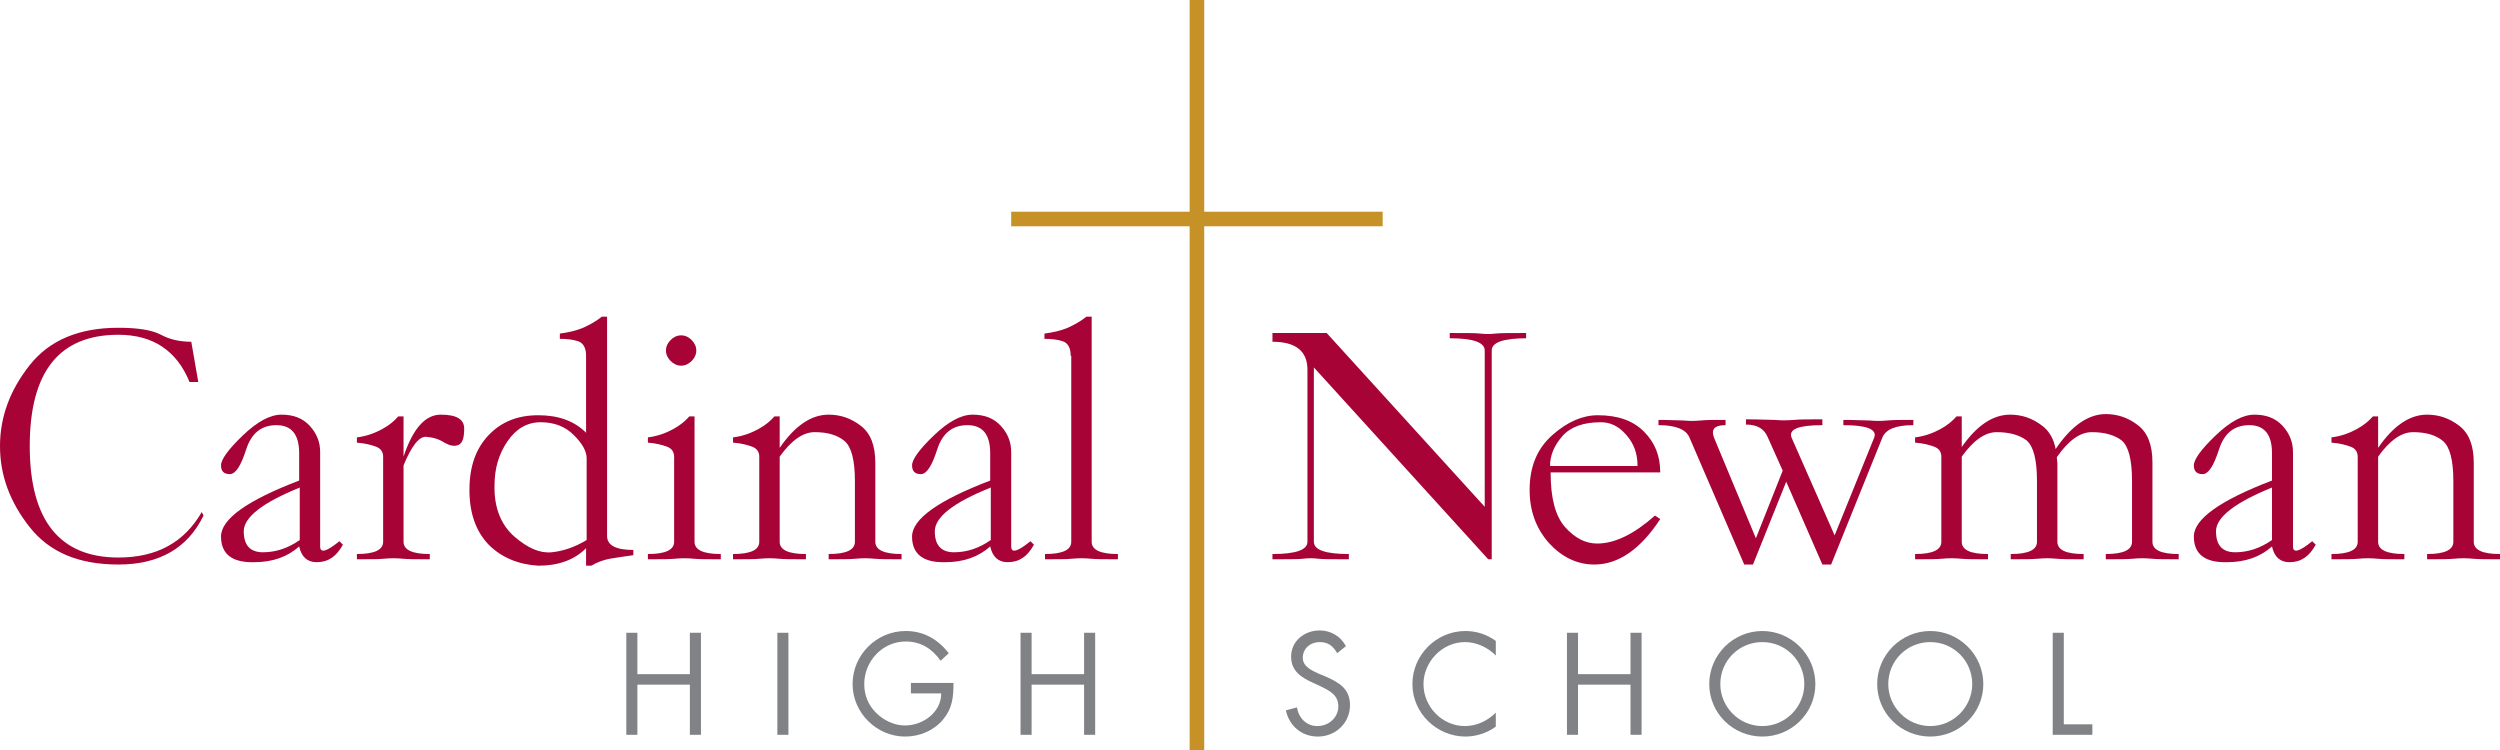 <?xml version="1.0" encoding="UTF-8"?>
<svg preserveAspectRatio="xMidYMid slice" width="400px" height="120px" xmlns="http://www.w3.org/2000/svg" xmlns:xlink="http://www.w3.org/1999/xlink" version="1.1" id="Layer_1" x="0px" y="0px" viewBox="0 0 428.7 128.8" style="enable-background:new 0 0 428.7 128.8;" xml:space="preserve">
<style type="text/css">
	.st0{fill:#808285;}
	.st1{fill:#A70336;}
	.st2{fill:#C69227;}
</style>
<g>
	<path class="st0" d="M118.3,115.7v-7.1h1.9v17.5h-1.9v-8.6h-9v8.6h-1.9v-17.5h1.9v7.1H118.3z"></path>
	<path class="st0" d="M135.2,126.1h-1.9v-17.5h1.9V126.1z"></path>
	<path class="st0" d="M163.5,117.3c0,2.4-0.2,4.3-1.8,6.2c-1.6,1.9-4,2.9-6.5,2.9c-4.9,0-9-4.1-9-9c0-5,4.1-9.1,9.1-9.1   c3.1,0,5.5,1.4,7.4,3.8l-1.4,1.3c-1.5-2.1-3.4-3.3-6-3.3c-4,0-7.1,3.4-7.1,7.3c0,1.9,0.7,3.6,2,4.9c1.3,1.3,3.1,2.2,5,2.2   c3,0,6.2-2.2,6.2-5.5h-5.2v-1.8H163.5z"></path>
	<path class="st0" d="M185.9,115.7v-7.1h1.9v17.5h-1.9v-8.6h-9v8.6H175v-17.5h1.9v7.1H185.9z"></path>
	<path class="st0" d="M229.3,112.1c-0.7-1.2-1.5-1.9-3-1.9c-1.6,0-2.9,1.1-2.9,2.7c0,1.5,1.6,2.2,2.7,2.7l1.2,0.5   c2.3,1,4.2,2.1,4.2,4.9c0,3.1-2.5,5.4-5.5,5.4c-2.8,0-4.9-1.8-5.5-4.5l1.9-0.5c0.3,1.8,1.6,3.2,3.5,3.2c1.9,0,3.6-1.4,3.6-3.4   c0-2-1.6-2.7-3.2-3.5l-1.1-0.5c-2-0.9-3.8-2-3.8-4.5c0-2.7,2.3-4.5,4.9-4.5c1.9,0,3.6,1,4.5,2.7L229.3,112.1z"></path>
	<path class="st0" d="M256.5,112.5c-1.4-1.4-3.3-2.3-5.3-2.3c-3.9,0-7.1,3.4-7.1,7.2c0,3.9,3.2,7.2,7.1,7.2c2,0,3.9-0.9,5.3-2.3v2.4   c-1.5,1.1-3.4,1.7-5.2,1.7c-4.9,0-9.1-4-9.1-9c0-5,4.1-9.1,9.1-9.1c1.9,0,3.7,0.6,5.2,1.7V112.5z"></path>
	<path class="st0" d="M279.6,115.7v-7.1h1.9v17.5h-1.9v-8.6h-9v8.6h-1.9v-17.5h1.9v7.1H279.6z"></path>
	<path class="st0" d="M311.3,117.4c0,5-4.1,9-9.1,9c-5,0-9.1-4-9.1-9c0-5,4.1-9.1,9.1-9.1C307.2,108.3,311.3,112.4,311.3,117.4z    M295,117.4c0,3.9,3.2,7.2,7.2,7.2s7.2-3.3,7.2-7.2c0-4-3.2-7.2-7.2-7.2S295,113.4,295,117.4z"></path>
	<path class="st0" d="M340.1,117.4c0,5-4.1,9-9.1,9c-5,0-9.1-4-9.1-9c0-5,4.1-9.1,9.1-9.1C336,108.3,340.1,112.4,340.1,117.4z    M323.8,117.4c0,3.9,3.2,7.2,7.2,7.2c4,0,7.2-3.3,7.2-7.2c0-4-3.2-7.2-7.2-7.2C327,110.2,323.8,113.4,323.8,117.4z"></path>
	<path class="st0" d="M354,124.3h4.8v1.8H352v-17.5h1.9V124.3z"></path>
</g>
<g>
	<path class="st1" d="M20.3,96.9c-6.8,0-11.8-2.1-15.2-6.4C1.7,86.2,0,81.6,0,76.6c0-5,1.7-9.6,5.1-13.9c3.4-4.3,8.5-6.4,15.2-6.4   c3.4,0,5.8,0.4,7.3,1.2c1.5,0.8,3.2,1.2,5.2,1.2l1.2,6.9h-1.5c-2.2-5.4-6.3-8.1-12.2-8.1c-10.2,0-15.2,6.4-15.2,19.1   c0,12.7,5.1,19.1,15.2,19.1c6.6,0,11.3-2.6,14.3-7.8l0.3,0.6C32.2,94.1,27.3,96.9,20.3,96.9z"></path>
	<path class="st1" d="M37.9,92.1c0-3,4.5-6.2,13.4-9.6v-4.7c0-3.2-1.3-4.8-3.9-4.8s-4.3,1.4-5.2,4.2c-0.9,2.8-1.8,4.2-2.8,4.2   c-1,0-1.5-0.5-1.5-1.5c0-1,1.2-2.7,3.7-5.1c2.5-2.4,4.7-3.6,6.7-3.6c2,0,3.6,0.6,4.8,1.9c1.2,1.3,1.8,2.8,1.8,4.5v16.2   c0,1.2,1.1,0.9,3.3-0.9l0.6,0.6c-1.1,2-2.5,3-4.5,3c-1.6,0-2.6-0.9-3-2.7c-2,1.8-4.6,2.7-7.7,2.7C39.8,96.6,37.9,95.1,37.9,92.1z    M41.8,91.2c0,2.4,1.1,3.6,3.3,3.6c2.2,0,4.3-0.7,6.3-2.1v-9C45,86.3,41.8,88.8,41.8,91.2z"></path>
	<path class="st1" d="M65.7,78.4c0-0.8-0.4-1.4-1.2-1.7c-0.8-0.3-1.9-0.6-3.3-0.7v-0.9c1.6-0.2,3-0.7,4.3-1.4   c1.3-0.7,2.2-1.5,2.8-2.2h0.9v6.9c1.6-4.8,3.7-7.2,6.4-7.2s4,0.8,4,2.4c0,1.6-0.3,2.5-1,2.8c-0.7,0.3-1.5,0.1-2.4-0.4   c-0.9-0.6-1.9-0.9-3.1-1c-1.2-0.1-2.5,1.5-3.9,4.9V93c0,1.4,1.5,2.1,4.5,2.1V96c-2.1,0-3.7,0-4.7-0.1c-1-0.1-2.1-0.1-3.1,0   c-1,0.1-2.6,0.1-4.7,0.1v-0.9c3,0,4.5-0.7,4.5-2.1V78.4z"></path>
	<path class="st1" d="M83.8,93.5c-2.2-2.3-3.3-5.4-3.3-9.4c0-4,1.1-7.1,3.3-9.4c2.2-2.3,5-3.4,8.5-3.4c3.5,0,6.2,1,8.2,3V61.1   c0-1.4-0.5-2.2-1.4-2.5c-0.9-0.3-2-0.4-3.1-0.4v-0.9c1.5-0.2,2.8-0.5,4-1c1.1-0.5,2.2-1.1,3.2-1.9h0.9v37.6c0,1.6,1.5,2.4,4.5,2.4   v0.9c-1.5,0.2-2.8,0.4-4,0.6c-1.1,0.2-2.2,0.6-3.2,1.2h-0.9v-3c-2,2-4.7,3-8.2,3C88.9,96.9,86,95.7,83.8,93.5z M88.2,92.1   c2.3,2,4.4,2.9,6.4,2.7c2-0.2,4-0.9,6-2.1v-14c0-1.2-0.7-2.5-2.2-4c-1.5-1.5-3.4-2.2-5.7-2.2c-2.3,0-4.2,1.1-5.7,3.3   c-1.5,2.2-2.2,4.7-2.2,7.5C84.7,87.1,85.9,90.1,88.2,92.1z"></path>
	<path class="st1" d="M119.1,93c0,1.4,1.5,2.1,4.5,2.1V96c-2.1,0-3.7,0-4.7-0.1c-1-0.1-2.1-0.1-3.1,0c-1,0.1-2.6,0.1-4.7,0.1v-0.9   c3,0,4.5-0.7,4.5-2.1V78.4c0-0.8-0.4-1.4-1.2-1.7c-0.8-0.3-1.9-0.6-3.3-0.7v-0.9c1.6-0.2,3-0.7,4.3-1.4c1.3-0.7,2.2-1.5,2.8-2.2   h0.9V93z M114.2,60.2c0-0.7,0.3-1.3,0.8-1.8c0.5-0.5,1.1-0.8,1.8-0.8c0.7,0,1.3,0.3,1.8,0.8c0.5,0.5,0.8,1.1,0.8,1.8   c0,0.7-0.3,1.3-0.8,1.8c-0.5,0.5-1.1,0.8-1.8,0.8c-0.7,0-1.3-0.3-1.8-0.8C114.5,61.5,114.2,60.9,114.2,60.2z"></path>
	<path class="st1" d="M133.7,76.9c2.6-3.8,5.4-5.7,8.4-5.7c2,0,3.8,0.6,5.5,1.9c1.7,1.3,2.5,3.4,2.5,6.4V93c0,1.4,1.5,2.1,4.5,2.1   V96c-2.1,0-3.7,0-4.7-0.1c-1-0.1-2.1-0.1-3.1,0c-1,0.1-2.6,0.1-4.7,0.1v-0.9c3,0,4.5-0.7,4.5-2.1V82.6c0-3.6-0.6-5.9-1.8-6.9   c-1.2-1-2.9-1.5-5.1-1.5c-2,0-4,1.4-6,4.2V93c0,1.4,1.5,2.1,4.5,2.1V96c-2.1,0-3.7,0-4.7-0.1c-1-0.1-2.1-0.1-3.1,0   c-1,0.1-2.6,0.1-4.7,0.1v-0.9c3,0,4.5-0.7,4.5-2.1V78.4c0-0.8-0.4-1.4-1.2-1.7c-0.8-0.3-1.9-0.6-3.3-0.7v-0.9   c1.6-0.2,3-0.7,4.3-1.4c1.3-0.7,2.2-1.5,2.8-2.2h0.9V76.9z"></path>
	<path class="st1" d="M156.4,92.1c0-3,4.5-6.2,13.4-9.6v-4.7c0-3.2-1.3-4.8-3.9-4.8c-2.6,0-4.3,1.4-5.2,4.2   c-0.9,2.8-1.8,4.2-2.8,4.2c-1,0-1.5-0.5-1.5-1.5c0-1,1.2-2.7,3.7-5.1c2.5-2.4,4.7-3.6,6.7-3.6c2,0,3.6,0.6,4.8,1.9   c1.2,1.3,1.8,2.8,1.8,4.5v16.2c0,1.2,1.1,0.9,3.3-0.9l0.6,0.6c-1.1,2-2.5,3-4.5,3c-1.6,0-2.6-0.9-3-2.7c-2,1.8-4.6,2.7-7.7,2.7   C158.3,96.6,156.4,95.1,156.4,92.1z M160.3,91.2c0,2.4,1.1,3.6,3.3,3.6c2.2,0,4.3-0.7,6.3-2.1v-9C163.4,86.3,160.3,88.8,160.3,91.2   z"></path>
	<path class="st1" d="M183.6,61.1c0-1.4-0.5-2.2-1.4-2.5c-0.9-0.3-2-0.4-3.1-0.4v-0.9c1.5-0.2,2.8-0.5,4-1c1.1-0.5,2.2-1.1,3.2-1.9   h0.9V93c0,1.4,1.5,2.1,4.5,2.1V96c-2.1,0-3.7,0-4.7-0.1c-1-0.1-2.1-0.1-3.1,0c-1,0.1-2.6,0.1-4.7,0.1v-0.9c3,0,4.5-0.7,4.5-2.1   V61.1z"></path>
	<path class="st1" d="M261.8,58.1c-4,0-6,0.7-6,2.1V96h-0.6l-29.9-32.9V93c0,1.4,2,2.1,6,2.1V96c-2.7,0-4.5,0-5.3-0.1   c-0.8-0.1-1.7-0.1-2.5,0c-0.8,0.1-2.6,0.1-5.3,0.1v-0.9c4,0,6-0.7,6-2.1V63.5c0-3.2-2-4.8-6-4.8v-1.5h9.3L254.6,87V60.2   c0-1.4-2-2.1-6-2.1v-0.9c2.7,0,4.5,0,5.3,0.1c0.8,0.1,1.7,0.1,2.5,0c0.8-0.1,2.6-0.1,5.3-0.1V58.1z"></path>
	<path class="st1" d="M265.6,93.2c-2.2-2.5-3.3-5.5-3.3-9.1c0-4,1.3-7.1,3.9-9.4c2.6-2.3,5.2-3.4,7.8-3.4c3.4,0,6,0.9,7.9,2.8   c1.9,1.9,2.8,4.2,2.8,7h-18.8c0,4.4,0.8,7.5,2.5,9.4c1.7,1.9,3.5,2.8,5.5,2.8c3,0,6.3-1.6,9.9-4.8l0.9,0.6   c-3.4,5.2-7.2,7.8-11.3,7.8C270.4,96.9,267.8,95.6,265.6,93.2z M280.8,79.9c0-2-0.6-3.7-1.9-5.2c-1.3-1.5-2.7-2.2-4.4-2.2   c-3,0-5.2,0.8-6.6,2.4c-1.4,1.6-2.1,3.3-2.1,5.1H280.8z"></path>
	<path class="st1" d="M289.7,75.1c-0.6-1.4-2.4-2.1-5.3-2.1v-0.9c1.9,0,3.3,0.1,4.3,0.1c1,0.1,1.9,0.1,2.9,0c1-0.1,2.4-0.1,4.3-0.1   V73c-1.9,0-2.5,0.7-2,2.1l7.2,17.3l4.6-11.6l-2.6-5.8c-0.6-1.4-1.8-2.1-3.7-2.1v-0.9c2.2,0,3.8,0.1,4.9,0.1c1.1,0.1,2.2,0.1,3.3,0   c1.1-0.1,2.7-0.1,4.9-0.1V73c-4.1,0-5.8,0.7-5.3,2.1l7.4,16.8l6.8-16.8c0.5-1.4-1.3-2.1-5.3-2.1v-0.9c2,0,3.5,0.1,4.5,0.1   c1,0.1,2,0.1,3,0c1-0.1,2.5-0.1,4.5-0.1V73c-3,0-4.7,0.7-5.3,2.1l-8.8,21.8h-1.5l-6.2-14.2l-5.7,14.2h-1.5L289.7,75.1z"></path>
	<path class="st1" d="M336.3,76.9c2.6-3.8,5.4-5.7,8.4-5.7c2,0,3.8,0.6,5.5,1.9c1.2,0.9,2,2.3,2.3,4c2.7-4,5.6-6,8.6-6   c2,0,3.8,0.6,5.5,1.9c1.7,1.3,2.5,3.4,2.5,6.4V93c0,1.4,1.5,2.1,4.5,2.1V96c-2.1,0-3.7,0-4.7-0.1c-1-0.1-2.1-0.1-3.1,0   c-1,0.1-2.6,0.1-4.7,0.1v-0.9c3,0,4.5-0.7,4.5-2.1V82.6c0-3.7-0.6-6-1.8-7c-1.2-0.9-2.9-1.4-5.1-1.4c-2,0-4,1.4-6,4.3   c0,0.3,0.1,0.7,0.1,1.1V93c0,1.4,1.5,2.1,4.5,2.1V96c-2.1,0-3.7,0-4.7-0.1c-1-0.1-2.1-0.1-3.1,0c-1,0.1-2.6,0.1-4.7,0.1v-0.9   c3,0,4.5-0.7,4.5-2.1V82.6c0-3.7-0.6-6-1.8-7c-1.2-0.9-2.9-1.4-5.1-1.4c-2,0-4,1.4-6,4.2V93c0,1.4,1.5,2.1,4.5,2.1V96   c-2.1,0-3.7,0-4.7-0.1c-1-0.1-2.1-0.1-3.1,0c-1,0.1-2.6,0.1-4.7,0.1v-0.9c3,0,4.5-0.7,4.5-2.1V78.4c0-0.8-0.4-1.4-1.2-1.7   c-0.8-0.3-1.9-0.6-3.3-0.7v-0.9c1.6-0.2,3-0.7,4.3-1.4c1.3-0.7,2.2-1.5,2.8-2.2h0.9V76.9z"></path>
	<path class="st1" d="M376.2,92.1c0-3,4.5-6.2,13.4-9.6v-4.7c0-3.2-1.3-4.8-3.9-4.8c-2.6,0-4.3,1.4-5.2,4.2   c-0.9,2.8-1.8,4.2-2.8,4.2c-1,0-1.5-0.5-1.5-1.5c0-1,1.2-2.7,3.7-5.1c2.5-2.4,4.7-3.6,6.7-3.6c2,0,3.6,0.6,4.8,1.9   c1.2,1.3,1.8,2.8,1.8,4.5v16.2c0,1.2,1.1,0.9,3.3-0.9l0.6,0.6c-1.1,2-2.5,3-4.5,3c-1.6,0-2.6-0.9-3-2.7c-2,1.8-4.6,2.7-7.7,2.7   C378.1,96.6,376.2,95.1,376.2,92.1z M380,91.2c0,2.4,1.1,3.6,3.3,3.6c2.2,0,4.3-0.7,6.3-2.1v-9C383.2,86.3,380,88.8,380,91.2z"></path>
	<path class="st1" d="M407.8,76.9c2.6-3.8,5.4-5.7,8.4-5.7c2,0,3.8,0.6,5.5,1.9c1.7,1.3,2.5,3.4,2.5,6.4V93c0,1.4,1.5,2.1,4.5,2.1   V96c-2.1,0-3.7,0-4.7-0.1c-1-0.1-2.1-0.1-3.1,0c-1,0.1-2.6,0.1-4.7,0.1v-0.9c3,0,4.5-0.7,4.5-2.1V82.6c0-3.6-0.6-5.9-1.8-6.9   c-1.2-1-2.9-1.5-5.1-1.5c-2,0-4,1.4-6,4.2V93c0,1.4,1.5,2.1,4.5,2.1V96c-2.1,0-3.7,0-4.7-0.1c-1-0.1-2.1-0.1-3.1,0   c-1,0.1-2.6,0.1-4.7,0.1v-0.9c3,0,4.5-0.7,4.5-2.1V78.4c0-0.8-0.4-1.4-1.2-1.7c-0.8-0.3-1.9-0.6-3.3-0.7v-0.9   c1.6-0.2,3-0.7,4.3-1.4c1.3-0.7,2.2-1.5,2.8-2.2h0.9V76.9z"></path>
</g>
<polygon class="st2" points="206.5,36.4 206.5,0 204,0 204,36.4 173.4,36.4 173.4,38.9 204,38.9 204,128.8 206.5,128.8 206.5,38.9   237.1,38.9 237.1,36.4 "></polygon>
</svg>
